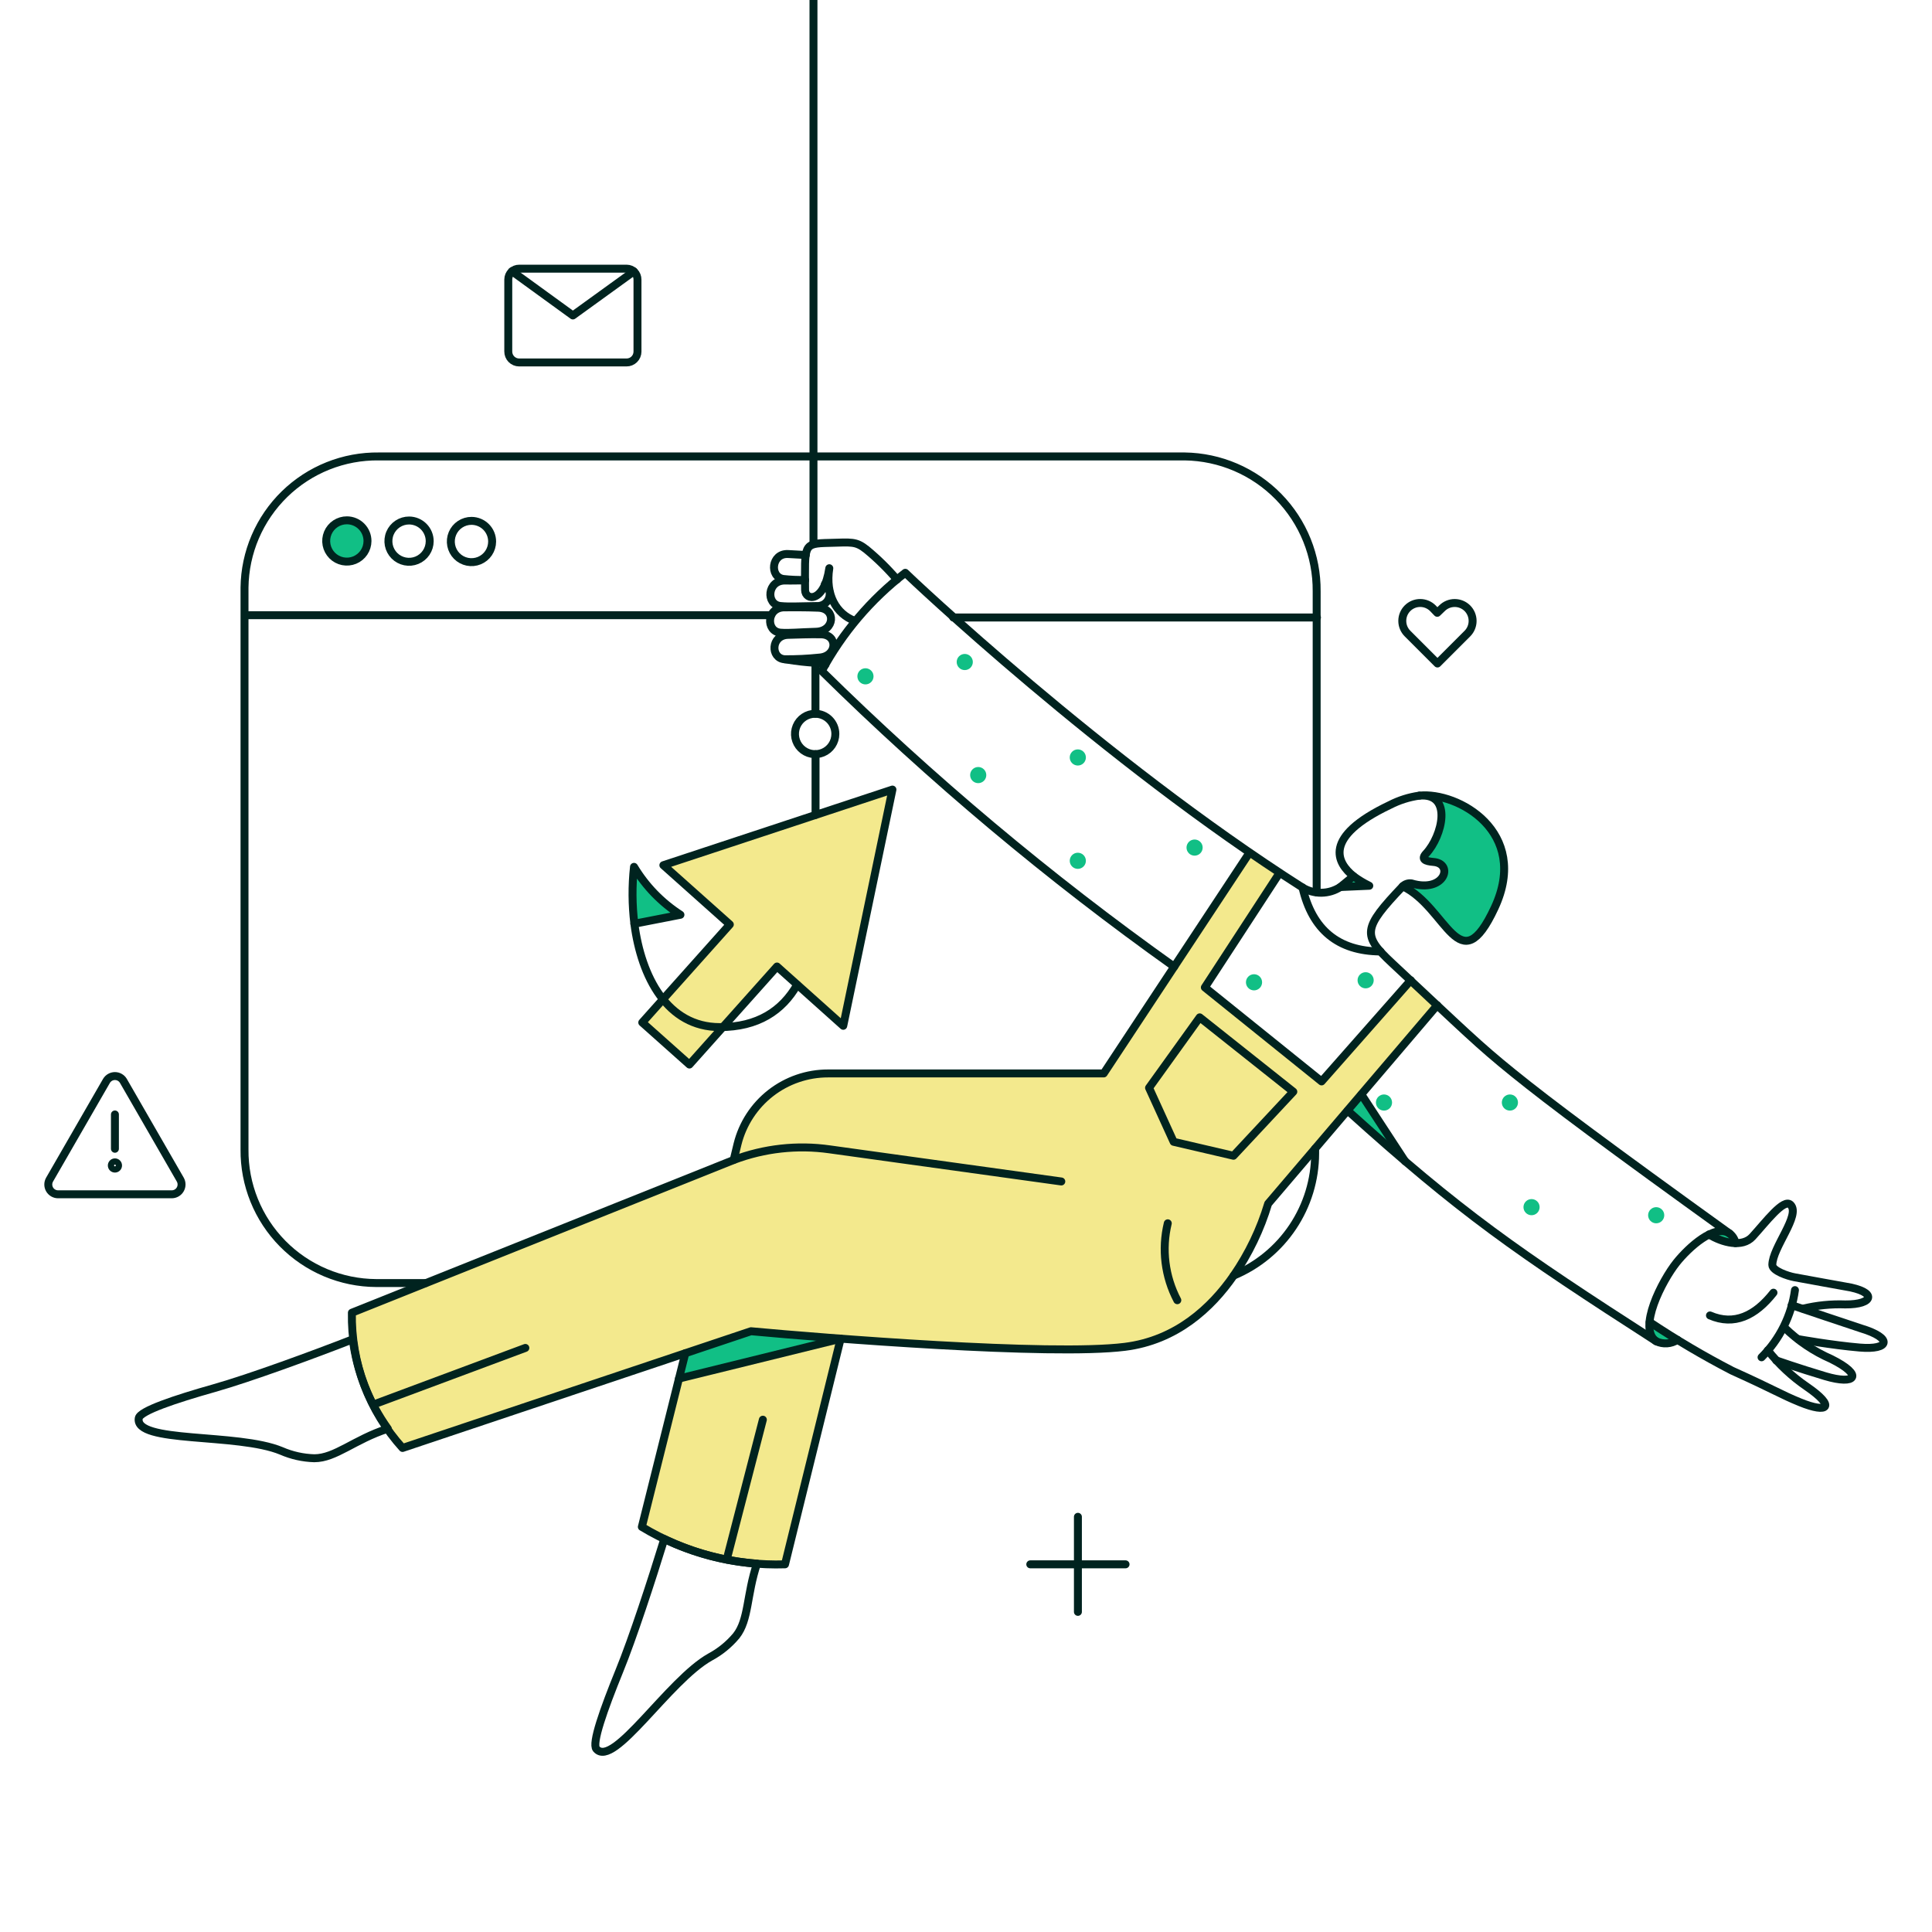 <svg xmlns="http://www.w3.org/2000/svg" width="456" height="456" viewBox="0 0 456 456" fill="none"><g clip-path="url(#clip0_12323_92046)"><path d="M198.422 315.98L185.296 369.223C173.414 369.608 161.676 366.537 151.504 360.386L160.255 325.424L198.422 315.98Z" fill="#F3E98D"></path><path d="M333.023 231.193L311.967 255.062L284.415 232.928L302.047 205.894C299.707 204.378 297.368 202.775 294.942 201.129L260.546 253.245H195.475C190.565 253.245 185.796 254.887 181.926 257.908C178.056 260.931 175.308 265.16 174.118 269.923L173.165 273.692C172.862 273.822 83.055 309.78 83.055 309.78C82.835 321.554 87.11 332.968 95.011 341.7L177.237 314.192C194.178 315.76 247.888 320.081 265.485 317.874C283.041 315.685 295.414 298.797 299.317 284.082L339.217 237.251L333.023 231.193Z" fill="#F3E98D"></path><path d="M156.572 204.21L172.256 218.202L151.59 241.335L162.723 251.257L183.389 228.122L199.028 242.115L210.637 186.359L156.572 204.21Z" fill="#F3E98D"></path><path d="M149.64 204.6C149.15 209.064 149.179 213.571 149.727 218.029L160.6 215.906C156.138 213.016 152.39 209.15 149.64 204.6Z" fill="#11BF85"></path><path d="M86.737 127.702C86.733 128.666 86.444 129.607 85.904 130.407C85.365 131.206 84.601 131.828 83.709 132.193C82.816 132.558 81.836 132.65 80.891 132.458C79.946 132.266 79.079 131.798 78.401 131.113C77.722 130.428 77.262 129.557 77.078 128.611C76.894 127.664 76.995 126.685 77.368 125.795C77.741 124.906 78.369 124.148 79.173 123.616C79.978 123.084 80.921 122.802 81.886 122.807C83.177 122.814 84.414 123.334 85.323 124.252C86.233 125.169 86.741 126.41 86.737 127.702Z" fill="#11BF85"></path><path d="M331.637 274.087C327.435 270.491 322.973 266.549 318.078 262.131L321.327 258.318L331.637 274.087Z" fill="#11BF85"></path><path d="M323.192 209.061L316.391 209.364C317.54 208.673 318.577 207.811 319.466 206.809C320.604 207.719 321.858 208.476 323.192 209.061Z" fill="#11BF85"></path><path d="M177.194 314.246L161.727 319.444L160.254 325.422L198.421 315.979C186.118 315.026 177.238 314.202 177.194 314.246Z" fill="#11BF85"></path><path d="M395.925 316.237C391.896 318.187 389.085 316.757 389.34 312.035L395.925 316.237Z" fill="#11BF85"></path><path d="M409.613 293.408C407.36 293.472 405.156 292.753 403.375 291.372C406.321 289.985 408.92 290.375 409.613 293.408Z" fill="#11BF85"></path><path d="M335.016 187.833C343.117 187.149 340.301 197.756 336.403 201.654C335.666 202.607 335.969 203.25 338.309 203.43C343.204 203.82 340.951 210.838 333.154 208.499C332.406 208.546 331.685 208.801 331.074 209.235C341.562 214.217 344.417 232.238 352.778 214.251C361.095 196.324 344.07 186.837 335.016 187.833Z" fill="#11BF85"></path><path d="M392.808 286.826C392.808 287.332 392.608 287.816 392.25 288.173C391.892 288.531 391.408 288.732 390.902 288.732C390.396 288.732 389.913 288.531 389.555 288.173C389.197 287.816 388.996 287.332 388.996 286.826C388.996 286.32 389.197 285.836 389.555 285.479C389.913 285.121 390.396 284.92 390.902 284.92C391.408 284.92 391.892 285.121 392.25 285.479C392.608 285.836 392.808 286.32 392.808 286.826Z" fill="#11BF85"></path><path d="M363.39 284.918C363.39 285.424 363.19 285.907 362.832 286.265C362.474 286.623 361.99 286.824 361.484 286.824C360.978 286.824 360.495 286.623 360.137 286.265C359.779 285.907 359.578 285.424 359.578 284.918C359.578 284.412 359.779 283.928 360.137 283.57C360.495 283.212 360.978 283.012 361.484 283.012C361.99 283.012 362.474 283.212 362.832 283.57C363.19 283.928 363.39 284.412 363.39 284.918Z" fill="#11BF85"></path><path d="M358.281 260.224C358.281 260.731 358.08 261.214 357.722 261.572C357.364 261.93 356.881 262.131 356.375 262.131C355.869 262.131 355.385 261.93 355.027 261.572C354.669 261.214 354.469 260.731 354.469 260.224C354.469 259.718 354.669 259.235 355.027 258.877C355.385 258.519 355.869 258.318 356.375 258.318C356.881 258.318 357.364 258.519 357.722 258.877C358.08 259.235 358.281 259.718 358.281 260.224Z" fill="#11BF85"></path><path d="M328.562 260.224C328.562 260.731 328.361 261.214 328.004 261.572C327.646 261.93 327.162 262.131 326.656 262.131C326.15 262.131 325.667 261.93 325.309 261.572C324.951 261.214 324.75 260.731 324.75 260.224C324.75 259.718 324.951 259.235 325.309 258.877C325.667 258.519 326.15 258.318 326.656 258.318C327.162 258.318 327.646 258.519 328.004 258.877C328.361 259.235 328.562 259.718 328.562 260.224Z" fill="#11BF85"></path><path d="M324.23 231.371C324.23 231.877 324.029 232.36 323.672 232.718C323.314 233.076 322.83 233.277 322.324 233.277C321.818 233.277 321.335 233.076 320.977 232.718C320.619 232.36 320.418 231.877 320.418 231.371C320.418 230.865 320.619 230.381 320.977 230.023C321.335 229.665 321.818 229.465 322.324 229.465C322.83 229.465 323.314 229.665 323.672 230.023C324.029 230.381 324.23 230.865 324.23 231.371Z" fill="#11BF85"></path><path d="M297.886 231.847C297.886 232.354 297.686 232.837 297.328 233.195C296.97 233.553 296.486 233.754 295.98 233.754C295.474 233.754 294.991 233.553 294.633 233.195C294.275 232.837 294.074 232.354 294.074 231.847C294.074 231.341 294.275 230.858 294.633 230.5C294.991 230.142 295.474 229.941 295.98 229.941C296.486 229.941 296.97 230.142 297.328 230.5C297.686 230.858 297.886 231.341 297.886 231.847Z" fill="#11BF85"></path><path d="M283.859 200.051C283.859 200.556 283.658 201.041 283.3 201.398C282.942 201.756 282.459 201.957 281.953 201.957C281.447 201.957 280.963 201.756 280.605 201.398C280.248 201.041 280.047 200.556 280.047 200.051C280.047 199.545 280.248 199.06 280.605 198.703C280.963 198.345 281.447 198.145 281.953 198.145C282.459 198.145 282.942 198.345 283.3 198.703C283.658 199.06 283.859 199.545 283.859 200.051Z" fill="#11BF85"></path><path d="M256.297 203.17C256.297 203.675 256.096 204.16 255.738 204.517C255.38 204.875 254.897 205.076 254.39 205.076C253.884 205.076 253.401 204.875 253.043 204.517C252.685 204.16 252.484 203.675 252.484 203.17C252.484 202.664 252.685 202.179 253.043 201.822C253.401 201.465 253.884 201.264 254.39 201.264C254.897 201.264 255.38 201.465 255.738 201.822C256.096 202.179 256.297 202.664 256.297 203.17Z" fill="#11BF85"></path><path d="M256.297 178.779C256.297 179.285 256.096 179.769 255.738 180.127C255.38 180.484 254.897 180.685 254.39 180.685C253.884 180.685 253.401 180.484 253.043 180.127C252.685 179.769 252.484 179.285 252.484 178.779C252.484 178.274 252.685 177.789 253.043 177.431C253.401 177.074 253.884 176.873 254.39 176.873C254.897 176.873 255.38 177.074 255.738 177.431C256.096 177.789 256.297 178.274 256.297 178.779Z" fill="#11BF85"></path><path d="M232.789 182.937C232.789 183.443 232.588 183.928 232.23 184.285C231.872 184.643 231.389 184.843 230.883 184.843C230.376 184.843 229.893 184.643 229.535 184.285C229.177 183.928 228.977 183.443 228.977 182.937C228.977 182.432 229.177 181.947 229.535 181.589C229.893 181.232 230.376 181.031 230.883 181.031C231.389 181.031 231.872 181.232 232.23 181.589C232.588 181.947 232.789 182.432 232.789 182.937Z" fill="#11BF85"></path><path d="M229.613 156.252C229.613 156.757 229.412 157.242 229.054 157.599C228.696 157.957 228.213 158.158 227.707 158.158C227.201 158.158 226.716 157.957 226.359 157.599C226.002 157.242 225.801 156.757 225.801 156.252C225.801 155.746 226.002 155.261 226.359 154.904C226.716 154.547 227.201 154.346 227.707 154.346C228.213 154.346 228.696 154.547 229.054 154.904C229.412 155.261 229.613 155.746 229.613 156.252Z" fill="#11BF85"></path><path d="M206.175 159.631C206.175 160.136 205.975 160.621 205.617 160.978C205.26 161.336 204.775 161.537 204.269 161.537C203.764 161.537 203.279 161.336 202.921 160.978C202.564 160.621 202.363 160.136 202.363 159.631C202.363 159.125 202.564 158.64 202.921 158.283C203.279 157.925 203.764 157.725 204.269 157.725C204.775 157.725 205.26 157.925 205.617 158.283C205.975 158.64 206.175 159.125 206.175 159.631Z" fill="#11BF85"></path><path d="M27.863 275.082C27.863 275.278 27.786 275.465 27.648 275.602C27.51 275.741 27.323 275.819 27.127 275.819C26.932 275.819 26.744 275.741 26.606 275.602C26.468 275.465 26.391 275.278 26.391 275.082C26.391 274.886 26.468 274.699 26.606 274.562C26.744 274.423 26.932 274.346 27.127 274.346C27.323 274.346 27.51 274.423 27.648 274.562C27.786 274.699 27.863 274.886 27.863 275.082Z" stroke="#00231F" stroke-width="1.875" stroke-linejoin="round"></path><path d="M100.471 302.831H88.775C84.664 302.808 80.599 301.973 76.811 300.377C73.023 298.781 69.588 296.451 66.703 293.524C63.817 290.596 61.537 287.128 59.994 283.319C58.452 279.509 57.676 275.432 57.712 271.321V138.662C57.762 134.548 58.623 130.485 60.244 126.704C61.865 122.923 64.215 119.498 67.16 116.626C70.105 113.754 73.587 111.49 77.407 109.963C81.228 108.437 85.311 107.679 89.425 107.731H279.609C287.956 107.843 295.917 111.256 301.756 117.222C307.596 123.189 310.833 131.224 310.765 139.571V210.621" stroke="#00231F" stroke-width="1.875" stroke-linecap="round" stroke-linejoin="round"></path><path d="M291.172 301.076C296.856 298.698 301.712 294.697 305.132 289.571C308.555 284.446 310.388 278.427 310.406 272.266V271.092" stroke="#00231F" stroke-width="1.875" stroke-linecap="round" stroke-linejoin="round"></path><path d="M224.98 145.744H310.841" stroke="#00231F" stroke-width="1.875" stroke-linecap="round" stroke-linejoin="round"></path><path d="M57.93 145.205H181.962" stroke="#00231F" stroke-width="1.875" stroke-linecap="round" stroke-linejoin="round"></path><path d="M86.737 127.702C86.733 128.666 86.444 129.607 85.904 130.407C85.365 131.206 84.601 131.828 83.709 132.193C82.816 132.558 81.836 132.65 80.891 132.458C79.946 132.266 79.079 131.798 78.401 131.113C77.722 130.428 77.262 129.557 77.078 128.611C76.894 127.664 76.995 126.685 77.368 125.795C77.741 124.906 78.369 124.148 79.173 123.616C79.978 123.084 80.921 122.802 81.886 122.807C83.177 122.815 84.414 123.334 85.323 124.252C86.233 125.169 86.741 126.41 86.737 127.702Z" stroke="#00231F" stroke-width="1.875" stroke-linecap="round" stroke-linejoin="round"></path><path d="M101.421 127.745C101.417 128.709 101.127 129.65 100.588 130.45C100.049 131.249 99.285 131.871 98.392 132.236C97.5 132.601 96.519 132.693 95.575 132.501C94.63 132.309 93.763 131.841 93.084 131.156C92.406 130.471 91.945 129.6 91.761 128.654C91.578 127.707 91.678 126.727 92.052 125.838C92.424 124.949 93.053 124.191 93.857 123.659C94.661 123.127 95.605 122.845 96.569 122.85C97.861 122.857 99.097 123.377 100.007 124.295C100.916 125.212 101.425 126.453 101.421 127.745Z" stroke="#00231F" stroke-width="1.875" stroke-linecap="round" stroke-linejoin="round"></path><path d="M116.155 127.831C116.151 128.795 115.861 129.736 115.322 130.536C114.783 131.335 114.02 131.956 113.127 132.322C112.235 132.687 111.254 132.779 110.31 132.587C109.365 132.395 108.498 131.927 107.819 131.243C107.141 130.558 106.68 129.688 106.496 128.741C106.312 127.795 106.412 126.815 106.785 125.926C107.158 125.037 107.786 124.278 108.59 123.746C109.394 123.214 110.337 122.931 111.301 122.936C112.594 122.943 113.83 123.462 114.74 124.38C115.65 125.297 116.159 126.538 116.155 127.831Z" stroke="#00231F" stroke-width="1.875" stroke-linecap="round" stroke-linejoin="round"></path><path d="M156.572 204.21L172.256 218.202L151.59 241.335L162.723 251.257L183.389 228.122L199.028 242.115L210.637 186.359L156.572 204.21Z" stroke="#00231F" stroke-width="1.875" stroke-linecap="round" stroke-linejoin="round"></path><path d="M149.64 204.598C149.15 209.062 149.179 213.569 149.727 218.027L160.6 215.904C156.128 213.026 152.378 209.157 149.64 204.598Z" stroke="#00231F" stroke-width="1.875" stroke-linecap="round" stroke-linejoin="round"></path><path d="M192 128L192 0" stroke="#00231F" stroke-width="1.875" stroke-linecap="round" stroke-linejoin="round"></path><path d="M192.465 168.468V156.512" stroke="#00231F" stroke-width="1.875" stroke-linecap="round" stroke-linejoin="round"></path><path d="M192.488 192.337V177.998" stroke="#00231F" stroke-width="1.875" stroke-linecap="round" stroke-linejoin="round"></path><path d="M149.727 218.027C151.373 230.633 157.524 242.423 169.873 242.423C178.84 242.423 184.645 238.568 188.154 232.416" stroke="#00231F" stroke-width="1.875" stroke-linecap="round" stroke-linejoin="round"></path><path d="M197.163 173.232C197.163 174.175 196.884 175.096 196.36 175.88C195.836 176.663 195.092 177.274 194.222 177.634C193.351 177.995 192.393 178.09 191.468 177.906C190.544 177.722 189.695 177.268 189.029 176.602C188.362 175.935 187.908 175.086 187.724 174.162C187.54 173.237 187.635 172.279 187.996 171.408C188.356 170.538 188.967 169.794 189.751 169.27C190.534 168.746 191.456 168.467 192.398 168.467C193.024 168.465 193.645 168.587 194.224 168.826C194.803 169.065 195.329 169.416 195.771 169.859C196.215 170.301 196.565 170.827 196.804 171.406C197.043 171.985 197.165 172.606 197.163 173.232Z" stroke="#00231F" stroke-width="1.875" stroke-linecap="round" stroke-linejoin="round"></path><path d="M192.615 149.112C197.034 148.975 197.424 143.61 193.135 143.435C189.929 143.307 187.677 143.348 185.155 143.348C180.909 143.348 180.693 149.03 184.202 149.329C186.29 149.495 188.554 149.226 192.615 149.112Z" stroke="#00231F" stroke-width="1.875" stroke-linecap="round" stroke-linejoin="round"></path><path d="M190.192 130.993C188.633 130.906 187.506 130.86 186.034 130.765C182.005 130.537 181.576 136.195 184.907 136.656C186.599 136.845 188.301 136.917 190.003 136.873" stroke="#00231F" stroke-width="1.875" stroke-linecap="round" stroke-linejoin="round"></path><path d="M193.342 155.211C197.63 154.94 197.902 149.76 193.731 149.709C190.656 149.671 188.446 149.778 186.02 149.839C181.905 149.94 181.821 155.371 185.197 155.601C187.917 155.624 190.636 155.494 193.342 155.211Z" stroke="#00231F" stroke-width="1.875" stroke-linecap="round" stroke-linejoin="round"></path><path d="M190.002 137.016C188.361 136.974 186.936 137.059 185.338 137.016C181.049 136.929 180.702 142.69 184.211 143.037C186.377 143.254 188.63 143.085 192.789 143.037C193.405 143.076 194.017 142.916 194.535 142.579C195.052 142.243 195.447 141.748 195.661 141.169C195.876 140.59 195.897 139.958 195.723 139.366C195.549 138.773 195.188 138.253 194.695 137.882" stroke="#00231F" stroke-width="1.875" stroke-linecap="round" stroke-linejoin="round"></path><path d="M211.707 136.784C209.524 134.229 207.122 131.87 204.53 129.732C201.974 127.696 201.021 128.008 195.693 128.136C189.455 128.277 189.993 128.569 190.018 139.226C190.018 141.825 194.523 142.345 195.736 134.114C194.74 140.438 197.425 144.903 201.664 146.506" stroke="#00231F" stroke-width="1.875" stroke-linecap="round" stroke-linejoin="round"></path><path d="M194.827 156.865C192.836 156.231 191.6 156.637 185.301 155.615" stroke="#00231F" stroke-width="1.875" stroke-linecap="round" stroke-linejoin="round"></path><path d="M321.328 258.318L331.638 274.087" stroke="#00231F" stroke-width="1.875" stroke-linecap="round" stroke-linejoin="round"></path><path d="M390.908 316.575C357.917 295.351 344.784 286.235 318.078 262.129" stroke="#00231F" stroke-width="1.875" stroke-linecap="round" stroke-linejoin="round"></path><path d="M302.006 206.027L284.375 233.059L311.927 255.241L332.982 231.37" stroke="#00231F" stroke-width="1.875" stroke-linecap="round" stroke-linejoin="round"></path><path d="M331.073 209.191C321.599 219.141 321.524 220.751 328.526 227.288C345.929 243.537 348.807 246.488 357.108 253.202C366.203 260.564 379.737 270.619 408.233 291.151" stroke="#00231F" stroke-width="1.875" stroke-linecap="round" stroke-linejoin="round"></path><path d="M316.344 209.364L323.184 209.061C321.875 208.426 320.628 207.672 319.458 206.809" stroke="#00231F" stroke-width="1.875" stroke-linecap="round" stroke-linejoin="round"></path><path d="M335.018 187.788C332.585 188.125 330.227 188.872 328.043 189.997C312.008 197.608 315.61 203.732 319.466 206.808L316.344 209.364C315.011 210.226 313.46 210.693 311.873 210.708C310.286 210.723 308.727 210.287 307.377 209.45C260.409 179.518 214.609 136.173 213.669 135.195C205.55 141.457 198.836 149.354 193.961 158.374C219.784 183.815 247.6 207.153 277.14 228.164" stroke="#00231F" stroke-width="1.875" stroke-linecap="round" stroke-linejoin="round"></path><path d="M173.164 273.784C180.384 271.052 188.178 270.19 195.82 271.276L250.493 278.857" stroke="#00231F" stroke-width="1.875" stroke-linecap="round" stroke-linejoin="round"></path><path d="M339.217 237.263L299.317 284.094C297.503 290.145 294.755 295.875 291.173 301.077C285.886 308.7 277.655 316.365 265.485 317.886C247.929 320.081 194.513 315.804 177.249 314.203L95.011 341.755C87.11 333.023 82.835 321.609 83.055 309.835L173.165 273.784L174.077 270.015C175.268 265.254 178.017 261.027 181.887 258.008C185.757 254.99 190.526 253.353 195.434 253.357H260.503L294.901 201.264" stroke="#00231F" stroke-width="1.875" stroke-linecap="round" stroke-linejoin="round"></path><path d="M161.752 319.392L151.492 360.384C161.664 366.535 173.403 369.606 185.284 369.221L198.41 315.979" stroke="#00231F" stroke-width="1.875" stroke-linecap="round" stroke-linejoin="round"></path><path d="M417.242 318.711C419.859 322.014 422.957 324.905 426.437 327.286C433.325 332.008 431.558 333.718 424.841 330.968C420.155 329.053 419.2 328.207 408.81 323.517C402.118 320.054 395.625 316.221 389.359 312.037" stroke="#00231F" stroke-width="1.875" stroke-linecap="round" stroke-linejoin="round"></path><path d="M419.234 321.09C419.234 321.09 424.392 322.898 430.801 324.816C437.996 326.968 440.028 324.642 432.187 320.744C428.099 318.965 424.369 316.455 421.184 313.336" stroke="#00231F" stroke-width="1.875" stroke-linecap="round" stroke-linejoin="round"></path><path d="M422.875 308.051C422.875 308.051 438.295 313.251 439.291 313.552C446.735 315.789 446.092 318.669 438.944 318.058C432.403 317.499 424.389 316.065 424.389 316.065" stroke="#00231F" stroke-width="1.875" stroke-linecap="round" stroke-linejoin="round"></path><path d="M409.614 293.406C409.459 292.506 408.964 291.699 408.232 291.149C404.765 288.757 398.572 294.4 395.692 298.005C392.307 302.253 386.433 313.607 390.904 316.576C391.698 316.956 392.578 317.125 393.458 317.066C394.336 317.007 395.184 316.722 395.92 316.238" stroke="#00231F" stroke-width="1.875" stroke-linecap="round" stroke-linejoin="round"></path><path d="M403.375 291.371C406.567 293.314 411.232 294.531 413.635 291.891C416.841 288.382 421.004 282.791 422.605 284.353C425.078 286.775 418.316 294.447 418.316 298.565C418.316 299.951 422 301.189 423.56 301.467C426.068 301.923 434.606 303.496 435.473 303.633C443.225 304.844 442.274 307.944 435.516 307.878C432.181 307.755 428.843 308.09 425.596 308.875" stroke="#00231F" stroke-width="1.875" stroke-linecap="round" stroke-linejoin="round"></path><path d="M423.654 304.5C422.833 310.506 420.063 316.076 415.77 320.355" stroke="#00231F" stroke-width="1.875" stroke-linecap="round" stroke-linejoin="round"></path><path d="M418.585 305.105C414.294 310.564 409.312 312.946 403.594 310.477" stroke="#00231F" stroke-width="1.875" stroke-linecap="round" stroke-linejoin="round"></path><path d="M83.27 316.109C73.922 319.757 58.965 325.25 50.561 327.632C41.213 330.275 33.103 333.004 32.757 334.701C31.63 340.765 56.013 338.12 66.418 342.452C68.868 343.517 71.5 344.105 74.17 344.183C79.186 344.183 83.614 339.764 91.542 337.208C87.065 330.977 84.221 323.722 83.27 316.109Z" stroke="#00231F" stroke-width="1.875" stroke-linecap="round" stroke-linejoin="round"></path><path d="M156.789 363.244C153.843 372.861 149.294 386.767 146.175 394.391C142.493 403.447 139.634 411.505 140.76 412.804C144.832 417.44 157.785 396.603 167.619 391.101C169.972 389.838 172.061 388.135 173.775 386.085C176.764 382.316 176.201 376.425 178.67 369.06C171.079 368.497 163.658 366.525 156.789 363.244Z" stroke="#00231F" stroke-width="1.875" stroke-linecap="round" stroke-linejoin="round"></path><path d="M336.612 201.434C340.399 197.371 342.971 187.109 335.016 187.788C344.07 186.835 361.132 196.32 352.778 214.259C344.41 232.234 341.558 214.172 331.074 209.19C331.343 208.921 331.672 208.719 332.032 208.601C332.394 208.482 332.777 208.449 333.154 208.506C340.951 210.846 343.206 203.814 338.309 203.438C336.4 203.281 335.313 202.827 336.612 201.434Z" stroke="#00231F" stroke-width="1.875" stroke-linecap="round" stroke-linejoin="round"></path><path d="M42.549 278.418C42.749 278.77 42.853 279.166 42.852 279.57C42.852 279.973 42.745 280.37 42.544 280.721C42.343 281.072 42.053 281.362 41.705 281.567C41.356 281.77 40.96 281.88 40.556 281.884H13.698C13.293 281.882 12.896 281.775 12.546 281.572C12.195 281.369 11.905 281.077 11.703 280.726C11.501 280.375 11.395 279.978 11.395 279.572C11.395 279.166 11.501 278.77 11.703 278.418L25.134 255.112C25.339 254.766 25.631 254.478 25.98 254.28C26.329 254.079 26.725 253.975 27.127 253.975C27.529 253.975 27.925 254.079 28.274 254.28C28.624 254.478 28.915 254.766 29.12 255.112L42.549 278.418Z" stroke="#00231F" stroke-width="1.875" stroke-linecap="round" stroke-linejoin="round"></path><path d="M27.125 263.039V271.14" stroke="#00231F" stroke-width="1.875" stroke-linecap="round" stroke-linejoin="round"></path><path d="M254.414 358.002V380.442" stroke="#00231F" stroke-width="1.875" stroke-linecap="round" stroke-linejoin="round"></path><path d="M265.657 369.221H243.172" stroke="#00231F" stroke-width="1.875" stroke-linecap="round" stroke-linejoin="round"></path><path d="M346.333 143.556C345.54 142.767 344.463 142.324 343.344 142.324C342.224 142.324 341.148 142.767 340.355 143.556L339.229 144.639L338.189 143.556C337.395 142.764 336.322 142.318 335.2 142.318C334.078 142.318 333.004 142.764 332.211 143.556C331.417 144.349 330.973 145.424 330.973 146.545C330.973 147.667 331.417 148.742 332.211 149.535L339.279 156.603L346.347 149.535C347.136 148.739 347.578 147.663 347.573 146.543C347.571 145.422 347.126 144.348 346.333 143.556Z" stroke="#00231F" stroke-width="1.875" stroke-linecap="round" stroke-linejoin="round"></path><path d="M147.906 63.412C148.245 63.414 148.58 63.483 148.892 63.615C149.205 63.746 149.488 63.939 149.725 64.18C149.963 64.422 150.15 64.708 150.277 65.022C150.403 65.337 150.466 65.673 150.462 66.011V82.993C150.46 83.332 150.392 83.667 150.26 83.979C150.128 84.291 149.936 84.574 149.694 84.812C149.453 85.049 149.167 85.237 148.852 85.363C148.538 85.49 148.202 85.553 147.863 85.549H122.521C122.182 85.547 121.847 85.478 121.535 85.347C121.223 85.215 120.94 85.022 120.702 84.781C120.465 84.539 120.277 84.253 120.151 83.939C120.024 83.625 119.961 83.288 119.965 82.95V65.968C119.967 65.629 120.036 65.294 120.167 64.982C120.299 64.67 120.491 64.387 120.733 64.15C120.975 63.912 121.261 63.725 121.575 63.598C121.889 63.472 122.225 63.408 122.564 63.412H147.906Z" stroke="#00231F" stroke-width="1.875" stroke-linecap="round" stroke-linejoin="round"></path><path d="M120.832 64.018L135.214 74.458L149.596 64.061" stroke="#00231F" stroke-width="1.875" stroke-linecap="round" stroke-linejoin="round"></path><path d="M307.418 209.451C309.714 219.457 315.852 224.497 325.831 224.57" stroke="#00231F" stroke-width="1.875" stroke-linecap="round" stroke-linejoin="round"></path><path d="M275.624 288.729C274.144 294.853 274.944 301.305 277.876 306.882" stroke="#00231F" stroke-width="1.875" stroke-linecap="round" stroke-linejoin="round"></path><path d="M283.159 240.121L271.203 256.758L277.008 269.494L291.13 272.787L305.253 257.668L283.159 240.121Z" stroke="#00231F" stroke-width="1.875" stroke-linecap="round" stroke-linejoin="round"></path><path d="M171.52 368.094L180.054 335.082" stroke="#00231F" stroke-width="1.875" stroke-linecap="round" stroke-linejoin="round"></path><path d="M88.082 331.53L123.997 318.145" stroke="#00231F" stroke-width="1.875" stroke-linecap="round" stroke-linejoin="round"></path><path d="M160.254 325.379L198.421 315.979" stroke="#00231F" stroke-width="1.875" stroke-linecap="round" stroke-linejoin="round"></path></g><defs><clipPath id="clip0_12323_92046"><rect width="456" height="456" fill="white"></rect></clipPath></defs></svg>